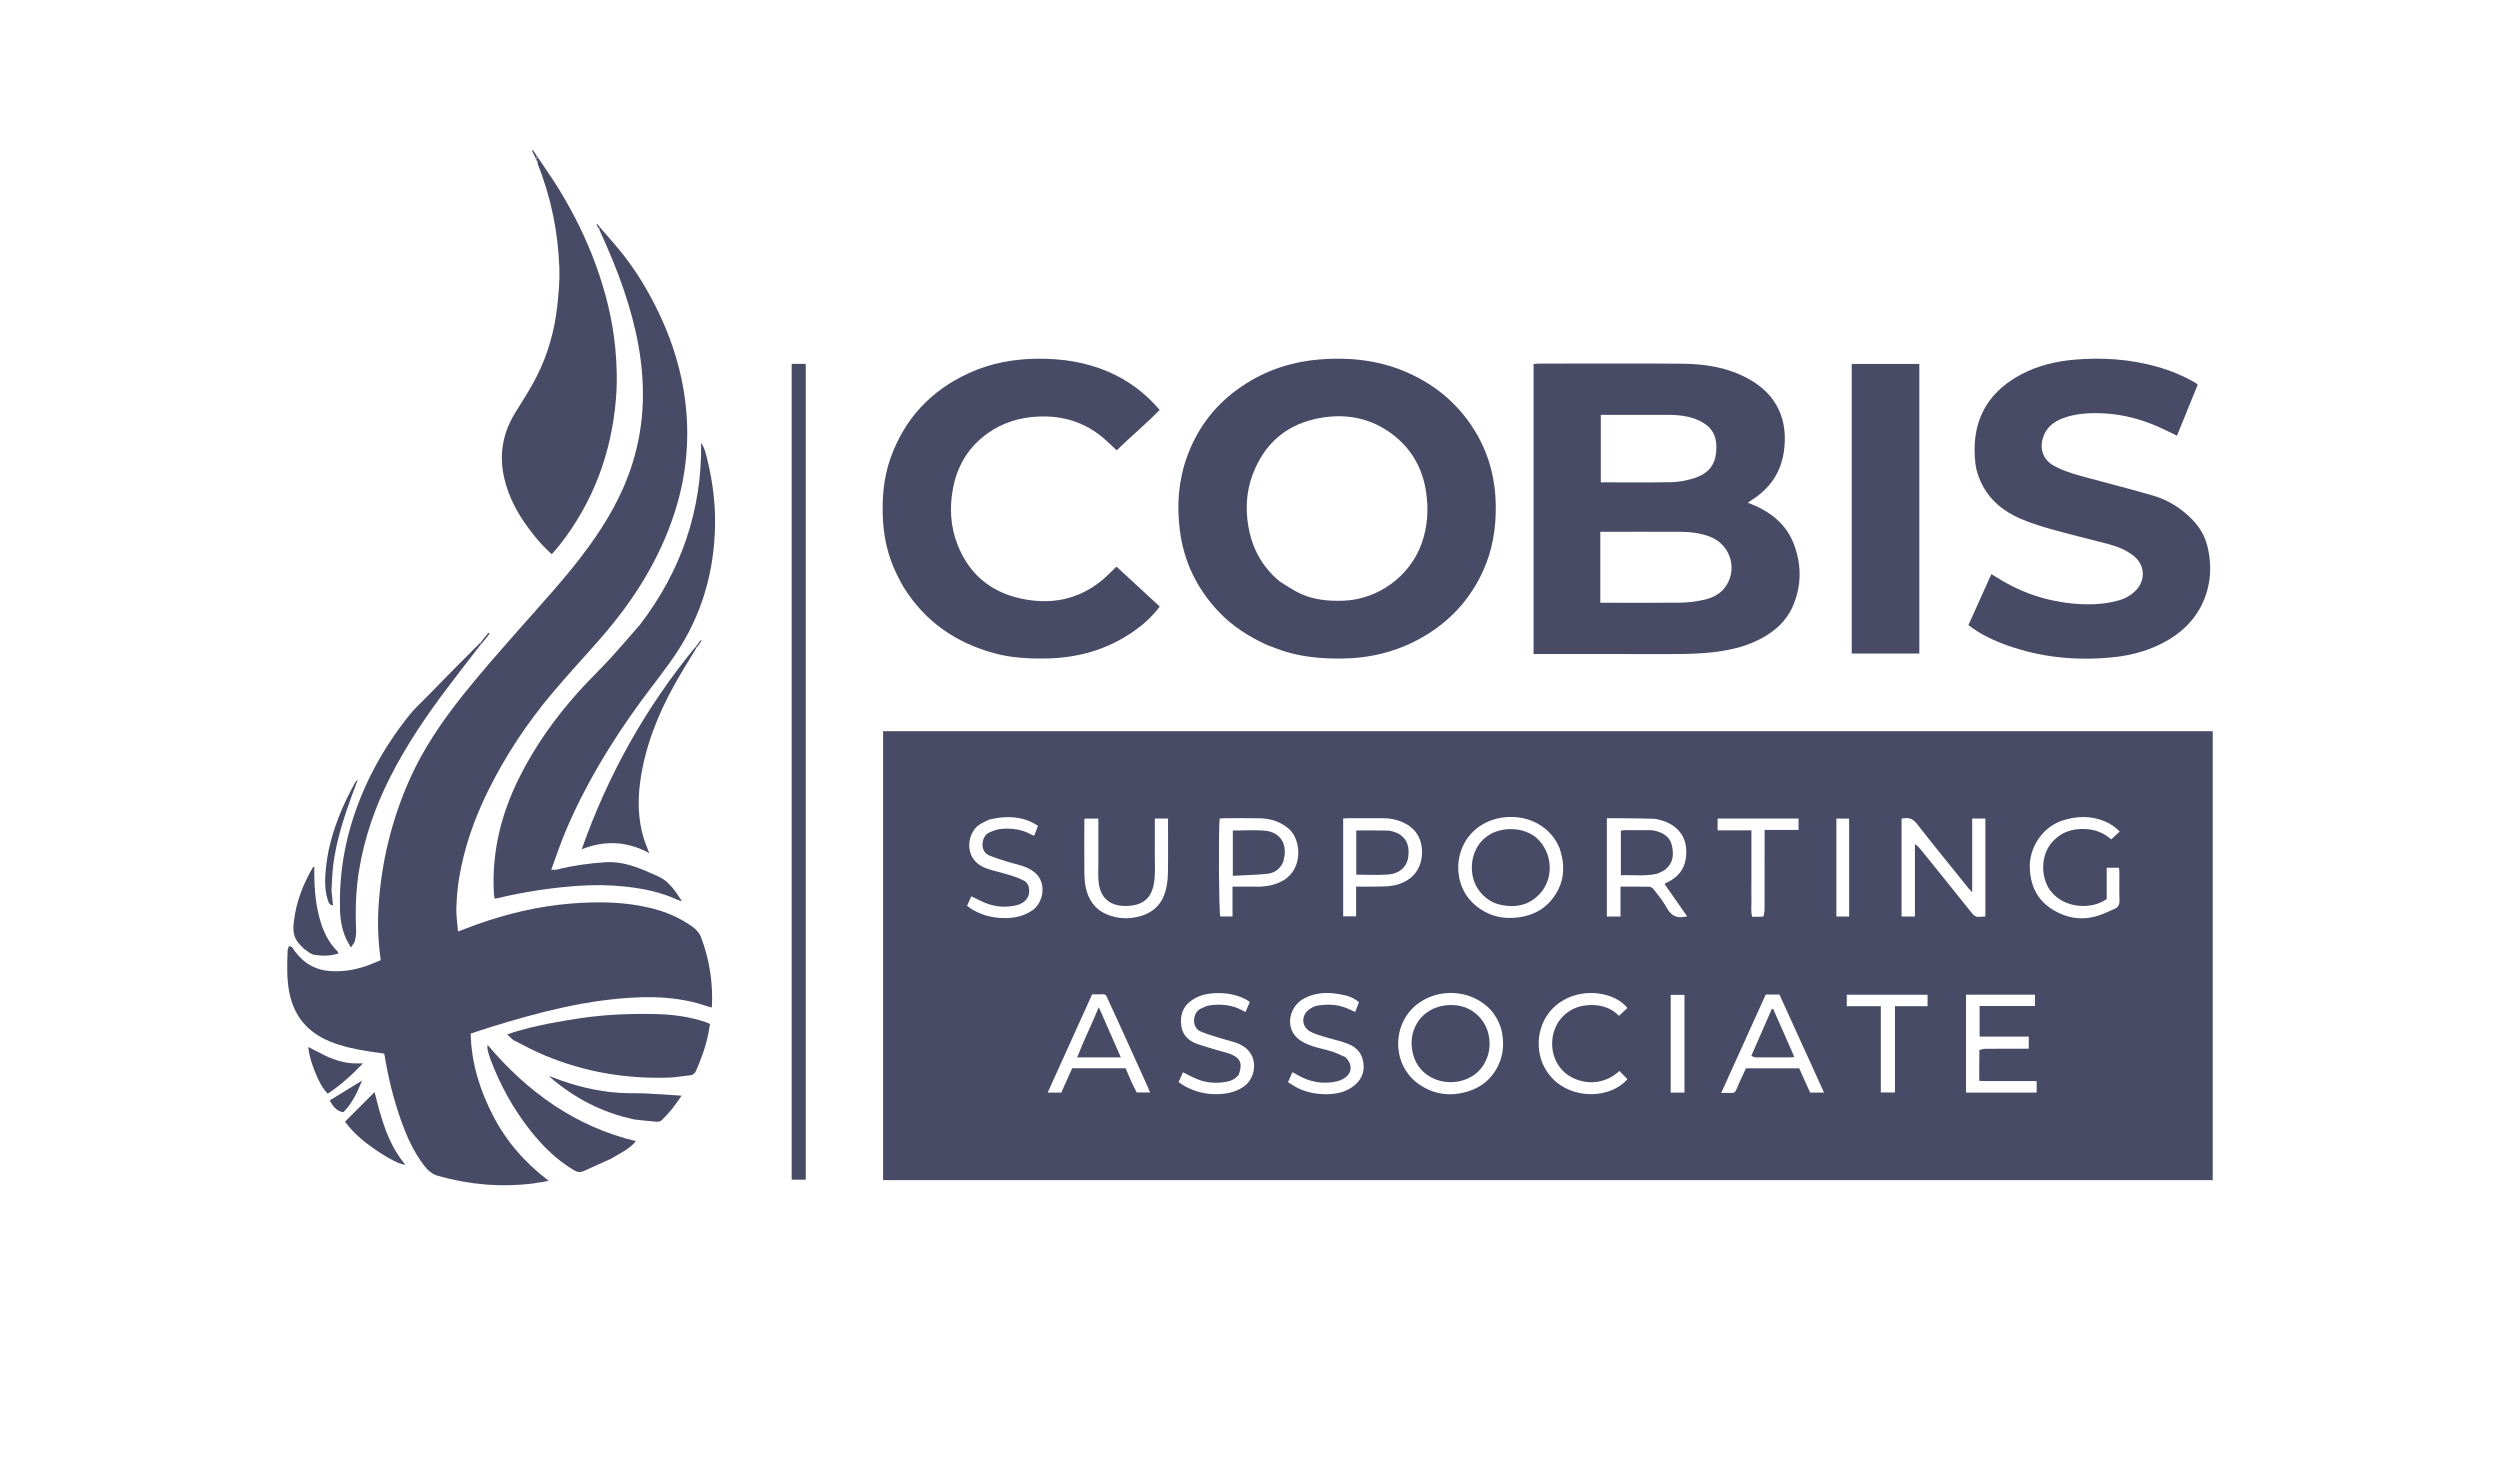 <svg enable-background="new 0 0 3805 2235" fill="#474B66" viewBox="0 0 3805 2235" xmlns="http://www.w3.org/2000/svg"><path d="m2756 2238c-918.667 0-1836.333 0-2754 0-0-745.333-0-1490.666-0-2235.999 1268.666-0 2537.332-0 3805.999-0.0 0 745.332 0 1490.665 0 2235.999-350.333.001-700.666.001-1052.0.001m-1937.161-1998.676c-.256-.563-.666-.974-1.479-2.495-2.125-2.762-4.251-5.524-6.377-8.286-.446.306-.893.611-1.339.917 2.11 4.188 4.221 8.376 6.324 13.782.729 1.401 1.459 2.802 2.315 5.738.083.323.131.659.253.966 20.358 51.058 30.987 104.229 32.847 159.004.638 18.801-1.229 37.788-3.222 56.555-3.995 37.629-14.297 73.718-31.334 107.473-9.553 18.926-21.231 36.812-32.442 54.862-19.369 31.184-25.205 64.409-16.856 100.242 6.533 28.039 19.772 52.758 36.681 75.675 10.424 14.128 21.763 27.503 35.565 39.796 4.189-4.892 8.203-9.242 11.846-13.883 51.326-65.379 79.009-140.034 85.821-222.458 2.104-25.461 1.473-51.08-.923-76.68-4.113-43.941-14.724-86.244-29.76-127.546-14.485-39.787-33.247-77.568-55.235-113.691-10.182-16.728-21.598-32.705-32.497-49.051 0 0-.01-.053-.189-.917m242.232 745.961c2.262-3.365 4.524-6.729 6.786-10.094-.448-.306-.895-.612-1.343-.918-2.627 3.302-5.253 6.605-9.048 10.619-74.781 92.115-132.035 193.993-172.042 307.668 35.827-14.118 69.348-12.153 102.851 5.952-3.184-8.279-6.162-14.855-8.265-21.699-8.944-29.106-9.632-58.903-5.413-88.717 7.26-51.298 26.024-98.759 50.793-143.901 10.851-19.776 23.042-38.815 35.681-58.91m-328.101-5.287c4.062-5.178 8.124-10.355 12.185-15.533-.563-.46-1.125-.921-1.688-1.381-3.944 4.709-7.889 9.419-13.057 14.741-26.967 27.622-53.951 55.228-80.893 82.874-9.053 9.29-18.817 18.033-26.86 28.138-39.933 50.173-70.245 105.537-88.502 167.251-12.54 42.387-18.003 85.608-16.637 129.804.459 14.854 3.182 29.001 9.069 42.545 1.793 4.126 4.32 7.933 7.428 13.541 2.701-4.066 5.269-6.445 5.951-9.279 1.3-5.4 2.307-11.094 2.063-16.605-1.372-30.952-.469-61.818 4.615-92.367 8.18-49.156 24.356-95.783 46.817-140.205 24.982-49.41 55.932-95.028 89.34-139.035 16.256-21.413 32.754-42.641 50.169-64.488m179.347-629.082c14.05 29.394 26.642 59.392 37.114 90.254 18.685 55.069 30.611 111.256 28.983 169.845-.891 32.07-6.211 63.255-15.684 93.862-14.535 46.958-38.745 88.778-67.48 128.222-33.319 45.736-72.051 86.895-109.283 129.336-27.821 31.713-55.817 63.351-82.05 96.361-31.257 39.333-59.616 80.743-80.234 126.985-26.911 60.356-42.522 123.508-47.222 189.31-2.035 28.494-1.1 57.034 3.017 86.261-6.118 2.519-12.137 5.183-18.288 7.495-18.268 6.867-37.183 10.198-56.694 9.224-23.39-1.168-41.875-11.578-55.809-30.382-2.193-2.959-3.324-7.481-8.855-7.689-.712 2.167-1.949 4.285-2.033 6.446-.821 21.167-1.55 42.336 2.435 63.332 6.874 36.218 27.382 61.097 61.491 75.133 18.914 7.784 38.673 11.92 58.704 15.151 8.119 1.31 16.277 2.384 24.494 3.577 5.655 34.949 13.681 68.492 25.288 101.097 8.722 24.502 19.129 48.197 35.164 69.003 5.564 7.219 11.742 13.183 21.038 15.822 47.255 13.415 95.209 17.68 144 11.786 7.633-.922 15.186-2.498 24.767-4.106-36.677-27.88-64.678-60.368-84.802-99.317-20.155-39.007-32.984-80.075-33.966-124.842 11.083-3.607 21.425-7.123 31.858-10.344 73.448-22.683 147.523-42.056 224.987-44.819 27.406-.977 54.431.869 81.089 7.121 9.614 2.255 18.966 5.624 28.398 8.473.376-.845.807-1.379.833-1.932 1.665-35.625-3.622-70.13-15.998-103.643-2.822-7.641-7.388-13.031-13.807-17.598-19.52-13.886-41.128-23.018-64.3-28.544-39.876-9.509-80.21-9.877-120.867-6.557-49.334 4.028-96.921 15.379-143.394 31.955-8.946 3.191-17.8 6.64-28.133 10.508-.961-12.387-2.83-23.9-2.503-35.349.435-15.206 1.714-30.505 4.157-45.516 7.635-46.907 23.392-91.253 44.418-133.747 26.372-53.301 59.084-102.561 97.276-148.03 24.994-29.755 51.698-58.067 77.098-87.489 48.257-55.899 86.842-117.508 109.54-188.343 10.378-32.388 16.659-65.598 18.386-99.457 1.473-28.877-.175-57.715-5.023-86.388-7.489-44.295-22.012-86.163-42.08-126.155-13.889-27.679-29.98-54.125-49.033-78.57-11.404-14.632-23.962-28.365-36.544-43.597-1.256-1.359-2.513-2.718-3.769-4.077-.408.31-.817.62-1.225.93 1.46 2.507 2.919 5.014 4.541 9.001m1916.682 1445.221h538.74c0-228.451 0-455.881 0-683.303-674.964 0-1349.339 0-2023.676 0v683.303zm-101.155-871.495c14.25-31.274 14.557-63.366 2.956-95.064-12.047-32.916-37.824-52.411-70.792-64.4 2.997-2.014 4.886-3.337 6.827-4.58 26.655-17.063 43.327-40.979 48.067-72.366 7.292-48.281-9.75-87.664-54.26-111.965-31.154-17.009-65.25-22.421-100.048-22.708-72.644-.598-145.295-.188-217.944-.156-2.845.001-5.691.369-8.552.567v441.429c4 0 7.574-0 11.149-0 66.65 0 133.3-.105 199.949.059 22.288.055 44.517-.494 66.633-3.359 25.219-3.267 49.632-9.392 71.929-22.08 18.557-10.56 34.036-24.327 44.083-45.377m-798.735 57.336c9.05 3.268 17.984 6.917 27.173 9.732 27.587 8.451 55.884 10.788 84.685 10.608 43.127-.269 83.629-9.94 121.275-30.934 42.862-23.902 74.869-58.031 95.19-102.85 14.249-31.427 19.526-64.427 19.135-98.895-.44-38.789-9.442-74.959-28.679-108.487-23.729-41.357-57.717-71.642-100.825-91.861-44.881-21.051-92.158-26.25-141.011-21.965-45.798 4.017-87.349 19.3-124.325 46.543-35.527 26.175-60.454 60.492-75.302 101.925-12.892 35.975-15.503 73.122-10.77 110.909 6.026 48.112 26.192 89.502 59.426 124.581 20.645 21.792 45.555 37.548 74.029 50.693m1107.027-105.008c-1.595-.956-3.191-1.912-5.279-3.163-11.821 26.256-23.354 51.871-34.926 77.571 18.229 13.971 37.687 23.165 58.081 30.503 53.204 19.143 108.01 24.261 164.014 18.249 29.415-3.158 57.346-11.306 82.809-26.606 28.44-17.088 48.679-40.964 58.091-73.234 6.765-23.193 6.374-46.511.51-69.802-3.91-15.529-11.955-28.621-23.158-40.096-16.904-17.315-36.869-29.604-59.938-36.272-31.902-9.221-64.059-17.565-96.137-26.167-18.296-4.907-36.655-9.641-53.489-18.648-16.29-8.716-22.722-24.568-17.572-42.234 4.724-16.203 16.527-25.5 31.479-30.885 19.931-7.178 40.641-8.086 61.759-6.992 29.669 1.537 57.569 9.182 84.463 21.2 8.726 3.899 17.241 8.267 26.519 12.742 10.66-26.216 21.118-51.935 31.601-77.716-1.804-1.407-2.749-2.339-3.862-2.981-18.514-10.689-38.115-18.751-58.71-24.486-40.82-11.367-82.337-14.158-124.431-10.601-29.118 2.461-57.092 9.193-82.903 23.11-55.308 29.822-75.319 76.978-68.456 135.392 1.103 9.389 4.215 18.892 8.168 27.533 12.208 26.685 33.629 44.396 59.889 55.87 15.753 6.883 32.4 11.977 48.997 16.615 28.459 7.953 57.228 14.791 85.798 22.356 13.894 3.679 27.074 9.086 38.435 18.252 16.36 13.198 18.036 35.472 3.867 50.982-7.645 8.368-17.062 13.668-27.892 16.607-23.727 6.439-47.714 6.783-72.071 4.219-41.478-4.366-79.485-18.008-115.657-41.318m-1671.955-4.26c3.724 7.055 7.041 14.363 11.238 21.124 32.253 51.954 78.921 84.222 137.435 100.283 26.253 7.206 53.011 8.603 80.054 8.082 48.414-.933 93.078-13.683 132.927-41.636 14.689-10.304 27.98-22.231 39.311-37.422-22.257-20.522-44.079-40.643-65.857-60.722-8.314 7.831-15.387 15.434-23.395 21.874-36.189 29.102-77.825 36.35-122.096 26.721-45.896-9.982-78.662-37.05-96.189-81.393-11.07-28.008-12.706-56.949-7.183-86.138 6.557-34.655 23.637-63.263 52.74-83.942 23.11-16.42 49-24.297 77.32-25.543 37.545-1.653 70.821 8.699 99.461 33.185 6.7 5.728 12.968 11.962 19.683 18.193 21.595-21.09 44.593-40.061 65.373-61.499-22.369-26.12-48.188-45.308-78.724-58.317-34.226-14.581-69.933-19.877-106.94-19.584-36.397.289-71.383 6.696-104.465 21.801-57.866 26.421-98.138 69.358-119.511 129.583-11.084 31.235-13.309 63.584-11.352 96.29 1.618 27.043 7.901 53.083 20.168 79.062m-390.125 78.223c-15.382 17.45-30.484 35.157-46.224 52.276-15.535 16.896-32.209 32.757-47.514 49.85-35.85 40.04-66.763 83.525-90.708 131.859-27.387 55.28-41.397 113.319-37.913 175.204.14 2.492.771 4.957 1.215 7.699 1.94-.347 3.241-.515 4.51-.817 39.771-9.479 80.087-15.726 120.821-18.657 24.179-1.739 48.466-1.619 72.701.972 27.57 2.947 54.443 8.276 79.752 20.058 1.681.783 3.578 1.1 7.273 2.198-10.538-15.636-19.395-30.098-35.609-37.392-12.388-5.573-24.788-11.338-37.66-15.561-13.88-4.554-28.505-7.243-43.156-6.306-25.172 1.609-50.142 5.139-74.677 11.301-1.977.496-4.187.065-7.872.065 7.667-20.646 14.184-40.542 22.342-59.74 29.663-69.806 68.723-134.253 113.306-195.439 17.808-24.44 36.993-47.935 53.803-73.032 39.681-59.245 58.7-125.164 59.872-196.32.533-32.358-3.405-64.275-10.854-95.704-2.386-10.065-4.422-20.458-10.325-29.62 1.329 102.872-30.153 194.523-93.083 277.106m1844.266 8.065v35.725h102.895c0-147.201 0-293.716 0-440.791-34.26 0-68.061 0-102.895 0zm-1591.966 120.002c0-174.931 0-349.862 0-525.157-7.587 0-14.456 0-21.425 0v1241.64h21.425c0-238.612 0-476.548 0-716.483m-439.704 490.511c-4.369 1.427-8.738 2.854-14.638 4.782 4.157 3.782 6.827 7.411 10.414 9.264 15.053 7.776 30.07 15.754 45.661 22.328 61.304 25.849 125.434 36.62 191.808 34.144 9.911-.37 19.752-2.365 29.654-3.29 5.302-.496 8.23-3.207 10.26-7.926 7.894-18.347 14.677-37.039 18.506-56.7.872-4.476 1.528-8.995 2.307-13.635-2.596-1.132-4.331-2.038-6.163-2.664-24.429-8.354-49.718-11.75-75.382-12.379-39.596-.971-79.058.653-118.299 6.617-31.197 4.741-62.191 10.341-94.13 19.457m143.768 193.859c12.918-7.915 27.116-14.061 37.507-26.496-92.309-22.32-164.683-74.358-225.941-146.612 0 3.875-.316 5.546.059 7.043 1.129 4.501 2.256 9.036 3.863 13.38 14.765 39.906 35.047 76.789 61.457 110.169 18.68 23.611 39.858 44.545 65.996 60.123 5.546 3.305 10.146 3.73 15.781 1.096 13.238-6.187 26.613-12.078 41.278-18.703m36.612-59.249c10.873 1.102 21.734 2.372 32.629 3.173 2.391.176 5.591-.59 7.251-2.158 11.326-10.704 20.819-22.922 30.447-37.518-19.639-1.246-37.471-2.601-55.328-3.434-12.628-.589-25.32.02-37.93-.762-35.427-2.196-69.489-10.62-102.482-23.564-2.019-.792-4.142-1.32-6.216-1.971 37.846 33.037 80.771 55.689 131.63 66.235m-511.184-267.077c2.813 2.829 5.297 6.13 8.518 8.373 4.542 3.163 9.394 7.194 14.53 7.924 11.964 1.7 24.212 2.072 36.284-2.354-.629-1.298-.848-2.343-1.481-2.968-12.1-11.952-19.786-26.508-24.96-42.495-7.829-24.191-10.118-49.181-10.384-74.438-.04-3.815-.006-7.631-.006-12.233-1.563 1.101-2.182 1.316-2.431 1.745-14.616 25.192-24.956 51.764-28.511 80.989-1.552 12.757-1.84 24.374 8.44 35.457m98.059 300.065c26.7 20.58 52.84 35.473 63.009 35.576-27.415-32.692-37.214-72.607-46.794-110.509-14.786 14.782-29.674 29.665-44.921 44.908 7.069 10.37 16.984 20.065 28.706 30.026m-72.044-100.023c4.113 9.739 8.854 19.07 16.985 27.554 19.84-13.28 36.753-28.581 53.637-46.217-6.357 0-10.863.211-15.344-.036-21.134-1.167-39.732-9.844-57.906-19.75-3.014-1.643-6.129-3.101-10.107-5.102 1.758 15.647 6.508 29.024 12.736 43.551m22.541-282.856c.957-13.187 1.255-26.461 2.999-39.543 4.665-35.007 15.385-68.469 27.26-101.579 3.185-8.882 6.639-17.668 9.97-26.498-2.045 1.459-3.388 3.15-4.424 5.012-15.531 27.916-28.175 57.034-36.522 87.938-4.761 17.627-7.566 35.51-8.598 53.779-.718 12.699.045 25.039 4.068 37.079 1.069 3.198 1.988 7.08 7.681 7.521-.76-7.605-1.475-14.757-2.433-23.709m38.328 309.561c2.753-6.248 5.506-12.496 8.524-19.346-17.138 10.557-33.152 20.421-49.448 30.46 4.833 8.97 10.31 16.003 20.479 17.93 8.78-8.031 14.337-17.837 20.445-29.043z" fill="none"/><path d="m2828 1796.137c-495.18 0-989.361 0-1483.935 0 0-228.172 0-455.386 0-683.303h2023.676v683.303c-179.666 0-359.203 0-539.74 0m173.652-487.137v49.004c-2.858-3.089-4.287-4.458-5.517-5.987-26.227-32.596-52.675-65.02-78.442-97.976-5.396-6.901-10.968-9.912-19.268-8.657-1.26.19-2.535.275-4.259.457v149.079h20.325c0-36.964 0-73.579 0-110.193 4.539 2.912 7.242 6.223 9.925 9.551 25.634 31.798 51.347 63.533 76.792 95.481 3.25 4.081 6.488 6.351 11.707 5.679 2.867-.369 5.781-.368 8.814-.542 0-50.093 0-99.533 0-149.052-6.809 0-12.992 0-20.077 0zm-716.284 259.103c-4.021-14.063-10.896-26.561-21.866-36.275-28.46-25.199-72.323-27.42-103.543-5.609-42.92 29.985-42.571 95.875.947 124.878 23.009 15.334 48.104 18.045 74.363 9.7 20.374-6.475 35.373-19.319 44.795-38.592 8.222-16.816 9.481-34.374 5.304-54.102m88.463-276.657c-11.573-29.143-40.29-48.649-75.847-48.051-34.916.588-63.92 20.767-74.374 51.624-9.424 27.816-3.164 61.502 21.457 82.43 19.375 16.469 41.733 22.16 66.7 18.724 23.724-3.265 42.678-14.433 55.601-34.665 13.748-21.523 14.961-44.649 6.463-70.062m71.806 29.554v73.962h20.755c0-15.214 0-29.994 0-45.529 15.371 0 29.637-.203 43.886.197 2.408.068 5.427 2.215 6.992 4.287 6.798 8.999 14.1 17.817 19.438 27.666 6.24 11.513 14.667 16.2 27.312 13.825.862-.162 1.717-.362 3.769-.797-11.735-16.802-23.035-32.98-34.448-49.32 1.602-.863 2.449-1.363 3.333-1.789 21.803-10.496 31.139-26.673 29.669-51.428-1.211-20.39-14.021-35.928-35.802-42.963-4.691-1.515-9.661-2.812-14.544-2.974-16.944-.563-33.906-.605-50.862-.798-6.259-.071-12.52-.011-19.499-.011zm567.008 276.949c3.111-.597 6.217-1.685 9.333-1.712 18.661-.162 37.325-.081 55.988-.081h9.805c0-6.472 0-11.922 0-18.416-25.356 0-50.136 0-74.807 0 0-15.918 0-30.762 0-46.628h84.275c0-6.243 0-11.443 0-17.194-35.226 0-69.992 0-104.934 0v148.972h107.45c0-5.998 0-11.458 0-17.532-10.21 0-19.823 0-29.435 0-9.665 0-19.33.059-28.994-.017-9.527-.074-19.088.354-28.927-.324 0-15.902 0-30.553.245-47.069m-848.274-302.754c-.833-21.042-11.067-35.783-30.236-44.115-9.198-3.998-19.011-5.795-29.112-5.772-17.326.04-34.653-.007-51.979.028-2.918.006-5.835.242-8.735.37v148.903h19.723c0-15.359 0-29.904 0-45.18 10.667 0 20.597.179 30.517-.054 8.616-.203 17.4.071 25.8-1.51 26.219-4.933 44.47-22.702 44.022-52.671m-255.521 54.235c3.666-0 7.346.201 10.996-.038 11.721-.769 22.892-3.284 33.247-9.322 30.541-17.807 27.347-61.516 9.293-77.855-13.278-12.017-28.597-16.459-45.62-16.814-17.657-.368-35.328-.108-52.992-.054-2.537.008-5.073.396-7.492.598-1.915 21.041-1.09 141.838.939 148.899h18.676c0-15.356 0-30.161 0-45.414 11.066 0 21.03 0 32.953 0m1227.869-99.816c-30.8 11.451-48.123 43.003-47.401 70.545.871 33.245 15.849 56.271 45.379 69.941 17.333 8.023 35.964 9.705 54.465 4.768 10.145-2.707 19.774-7.474 29.468-11.697 5.31-2.313 7.479-6.489 7.245-12.751-.524-13.965-.135-27.964-.189-41.949-.01-2.564-.359-5.127-.559-7.795-6.416 0-12.224 0-18.713 0v47.743c-24.128 16.793-63.604 13.582-83.936-10.585-16.661-19.804-17.234-54.522-.256-74.777 9.616-11.472 21.89-18.511 36.528-20.564 20.647-2.896 39.612 1.623 54.55 15.063 4.616-4.287 8.631-8.017 12.894-11.977-6.738-6.74-14.147-12.078-22.886-15.633-21.627-8.797-43.363-8.347-66.589-.333m-1414.499 397.266c2.738 5.583 5.476 11.165 7.773 15.847h20.357c-1.605-3.906-2.755-6.962-4.097-9.931-12.996-28.744-26.008-57.481-39.049-86.205-7.002-15.423-14.009-30.844-21.156-46.199-1.45-3.116-2.079-7.267-7.127-7.107-5.573.177-11.157.041-16.691.041-22.682 50.152-44.932 99.347-67.666 149.612h20.665c5.555-12.38 11.11-24.76 16.613-37.023h81.309c2.978 6.767 5.784 13.142 9.068 20.966m931.266-12.708c1.359-2.912 2.718-5.824 3.839-8.227h81.026c5.679 12.593 11.232 24.907 16.683 36.994h21.155c-22.98-50.532-45.581-100.231-67.87-149.245-7.639 0-13.899 0-20.87 0-22.474 49.646-44.927 99.244-67.787 149.745 6.095 0 10.437-.273 14.729.073 4.801.387 7.116-1.62 8.797-6.053 2.82-7.436 6.385-14.59 10.298-23.286m-895.862-333.174c-0 10.653.522 21.337-.109 31.952-1.331 22.393-7.538 43.042-38.212 45.673-30.068 2.579-45.529-12.534-47.458-38.313-.694-9.27-.126-18.634-.127-27.955-.002-21.953-.001-43.905-.001-66.442-7.313 0-14.128 0-20.813 0-.277 1.249-.545 1.897-.546 2.545-.038 26.632-.19 53.264.021 79.894.057 7.255.547 14.638 1.996 21.726 3.885 18.995 13.86 33.912 32.192 41.568 17.426 7.277 35.554 7.729 53.561 1.976 18.483-5.905 30.537-18.614 35.63-37.182 2.34-8.531 3.61-17.587 3.785-26.436.496-24.958.173-49.931.173-74.899 0-2.925 0-5.851 0-9.283-6.967 0-13.159 0-20.093 0zm-252.724-53.365c-4.148 2.091-8.401 4-12.428 6.304-20.69 11.832-26.367 50.342 2.74 65.082 3.828 1.938 7.931 3.458 12.057 4.658 10.201 2.966 20.575 5.359 30.712 8.519 6.92 2.157 13.805 4.735 20.243 8.03 5.268 2.696 7.684 7.668 8.193 13.94.941 11.612-6.447 20.619-19.681 23.679-15.583 3.602-31.039 2.631-45.942-3.149-7.536-2.923-14.671-6.88-22.385-10.559-2.103 4.617-4.141 9.092-6.555 14.392 3.145 2.239 5.891 4.549 8.952 6.313 13.808 7.954 28.93 11.882 44.668 12.434 16.141.566 31.675-2.194 45.578-11.593 17.737-11.992 23.09-44.075 1.912-59.295-4.53-3.255-9.706-5.924-14.966-7.777-8.136-2.866-16.668-4.583-24.908-7.179-9.453-2.978-19.036-5.781-28.089-9.741-14.225-6.223-11.541-29.124.338-34.473 5.663-2.55 11.768-4.978 17.855-5.56 16.492-1.577 32.546.578 47.273 9.014.993.568 2.226.716 3.649 1.152 2.076-5.441 3.917-10.268 5.684-14.899-19.487-13.458-45.789-16.829-74.899-9.29m380.404 387.926c-5.286 7.263-13.083 10.215-21.405 11.407-14.312 2.049-28.51.994-41.995-4.605-7.174-2.978-14.016-6.756-21.449-10.389-2.206 4.98-4.3 9.705-6.598 14.892 3.72 2.493 6.573 4.764 9.733 6.462 15.512 8.334 32.194 12.537 49.732 11.965 14.355-.468 28.211-3.232 40.386-12.044 18.126-13.119 23.435-47.833-4.24-62.599-2.922-1.559-5.959-3.035-9.111-4-8.253-2.527-16.659-4.561-24.894-7.143-9.453-2.964-19.049-5.702-28.114-9.623-14.781-6.393-11.656-29.11-.395-34.448 4.746-2.25 9.715-4.807 14.8-5.418 14.293-1.716 28.565-1.128 42.144 4.518 3.878 1.612 7.576 3.657 11.792 5.715 2.335-5.468 4.371-10.236 6.49-15.2-1.762-1.276-2.999-2.383-4.416-3.165-15.296-8.444-31.873-11.085-49.066-10.273-12.774.604-24.828 3.576-35.534 11.272-13.484 9.693-17.364 23.189-15.262 38.573 1.817 13.297 10.38 22.126 22.664 26.746 10.216 3.842 20.819 6.663 31.272 9.865 7.603 2.329 15.565 3.803 22.794 6.968 13.66 5.979 16.664 14.509 10.67 30.522m162.557-26.47c10.326 9.961 10.478 23.014-.145 30.69-3.927 2.838-8.699 5.123-13.414 6.149-21.386 4.651-41.512.864-60.284-10.329-2.134-1.273-4.343-2.421-6.951-3.867-2.34 5.333-4.327 9.861-6.719 15.313 5.179 3.138 10.004 6.593 15.267 9.144 12.116 5.875 25.199 8.655 38.519 9.091 17.238.564 34.103-2.089 47.767-13.71 11.414-9.707 15.814-22.28 12.576-37.436-2.897-13.561-11.993-21.42-23.901-25.898-11.45-4.306-23.586-6.754-35.307-10.384-7.27-2.251-14.892-4.222-21.364-8.012-12.764-7.475-13.84-23.157-2.47-32.629 3.915-3.261 9.154-5.953 14.127-6.731 14.562-2.277 29.189-2.022 43.204 3.551 4.505 1.791 8.86 3.96 13.732 6.159 2.144-5.398 4.063-10.228 5.897-14.845-8.857-7.054-15.166-9.852-31.626-12.562-18.062-2.973-35.799-1.904-52.324 7.007-23.343 12.587-29.344 45.921-7.163 62.452 5.733 4.273 12.645 7.355 19.459 9.69 9.716 3.33 19.937 5.158 29.759 8.218 6.895 2.148 13.484 5.279 21.361 8.937m299.999 9.647c24.368 56.186 99.696 58.195 129.045 23.701-4.047-4.153-8.09-8.301-12.119-12.435-28.18 25.906-66.262 19.63-86.035-.249-21.438-21.554-21.225-57.793-3.217-79.28 9.489-11.322 21.593-17.854 35.654-19.963 20.216-3.032 38.876 1.276 52.861 15.653 4.803-4.498 8.844-8.282 12.863-12.046-18.243-22.992-63.317-31.401-97.305-11.94-36.003 20.615-45.495 63.565-31.746 96.559m549.217-87.279h36.655c0-6.67 0-12.138 0-17.46-41.431 0-82.197 0-122.985 0v17.451h51.832v131.304h21.528c0-44.116 0-87.538 0-131.295 4.365 0 7.678 0 12.969 0m-213.141-136.422c.594-3.448 1.692-6.895 1.704-10.346.125-36.953.078-73.907.078-110.861 0-3.221-0-6.442-0-10.713h51.651c0-6.322 0-11.576 0-17.316-41.194 0-82.041 0-123.196 0v17.918h51.452v26.968 25.968 26.966c0 8.656-.212 17.318.06 25.965.267 8.465-1.247 17.063 1.086 25.803 5.472 0 10.433 0 17.166-.352m-120.207 253.726c0-44.839 0-89.678 0-134.64-7.652 0-14.373 0-20.931 0v148.79h20.931c0-4.408 0-8.317 0-14.15m250.644-361.76c0-13.605 0-27.211 0-41.155-6.973 0-13.168 0-19.41 0v149.151h19.41c0-35.613 0-70.805 0-107.996z"/><path d="m913.314 346.157c12.039 14.137 24.597 27.87 36.001 42.502 19.053 24.444 35.144 50.891 49.033 78.57 20.067 39.992 34.591 81.86 42.08 126.155 4.848 28.673 6.496 57.511 5.023 86.388-1.727 33.86-8.008 67.069-18.386 99.457-22.698 70.835-61.283 132.444-109.54 188.343-25.4 29.422-52.105 57.734-77.098 87.489-38.193 45.469-70.904 94.729-97.276 148.03-21.025 42.494-36.782 86.84-44.418 133.747-2.443 15.011-3.722 30.31-4.157 45.516-.328 11.449 1.542 22.962 2.503 35.349 10.333-3.868 19.187-7.317 28.133-10.508 46.473-16.576 94.061-27.927 143.394-31.955 40.656-3.32 80.99-2.952 120.867 6.557 23.172 5.526 44.78 14.657 64.3 28.544 6.419 4.567 10.986 9.957 13.807 17.598 12.376 33.514 17.662 68.018 15.998 103.643-.026.553-.457 1.088-.833 1.932-9.432-2.849-18.784-6.218-28.398-8.473-26.657-6.252-53.682-8.099-81.089-7.121-77.464 2.762-151.539 22.136-224.987 44.819-10.432 3.222-20.774 6.737-31.858 10.344.982 44.766 13.811 85.834 33.966 124.842 20.125 38.949 48.125 71.437 84.802 99.317-9.581 1.608-17.135 3.184-24.767 4.106-48.791 5.894-96.745 1.629-144-11.786-9.295-2.639-15.474-8.602-21.038-15.822-16.035-20.806-26.442-44.501-35.164-69.003-11.607-32.605-19.633-66.148-25.288-101.097-8.218-1.193-16.375-2.267-24.494-3.577-20.031-3.231-39.79-7.367-58.704-15.151-34.109-14.037-54.616-38.915-61.491-75.133-3.985-20.996-3.256-42.165-2.435-63.332.084-2.162 1.321-4.279 2.033-6.446 5.531.208 6.662 4.73 8.855 7.689 13.934 18.804 32.419 29.214 55.809 30.382 19.51.974 38.426-2.357 56.694-9.224 6.151-2.312 12.171-4.976 18.288-7.495-4.117-29.228-5.052-57.768-3.017-86.261 4.699-65.802 20.311-128.953 47.222-189.31 20.618-46.243 48.977-87.653 80.234-126.985 26.233-33.01 54.229-64.648 82.05-96.361 37.232-42.441 75.964-83.6 109.283-129.336 28.735-39.444 52.945-81.264 67.48-128.222 9.473-30.606 14.793-61.792 15.684-93.862 1.628-58.588-10.298-114.776-28.983-169.845-10.472-30.862-23.064-60.86-37.187-91.45.308-1.985.689-2.774 1.069-3.564z"/><path d="m2727.501 925.313c-9.704 20.379-25.183 34.146-43.74 44.706-22.297 12.688-46.71 18.813-71.929 22.08-22.116 2.865-44.345 3.414-66.633 3.359-66.649-.164-133.3-.059-199.949-.059-3.575 0-7.15 0-11.149 0 0-147.582 0-294.099 0-441.429 2.861-.198 5.706-.565 8.552-.567 72.648-.032 145.3-.442 217.944.156 34.798.286 68.893 5.699 100.048 22.708 44.51 24.3 61.551 63.684 54.26 111.965-4.74 31.387-21.413 55.303-48.067 72.366-1.941 1.243-3.831 2.566-6.827 4.58 32.968 11.989 58.744 31.484 70.792 64.4 11.601 31.698 11.294 63.789-3.3 95.735m-291.839-50.314v42.39c4.438 0 7.708 0 10.979 0 36.948 0 73.899.282 110.841-.171 11.196-.137 22.535-1.495 33.506-3.758 12.423-2.562 24.364-7.339 32.839-17.467 21.857-26.119 11.55-65.796-20-78.619-14.739-5.991-30.126-7.839-45.763-7.92-37.945-.197-75.892-.064-113.839-.064-2.56 0-5.12 0-8.563 0zm105.242-243.604c-34.848 0-69.696 0-104.502 0v102.724c36.362 0 71.997.412 107.612-.249 10.794-.2 21.849-2.305 32.236-5.386 26.112-7.746 36.6-22.901 36.053-50.12-.294-14.654-6.477-26.213-18.942-34.183-15.409-9.852-32.703-12.32-52.458-12.786z"/><path d="m1928.402 981.693c-27.766-12.86-52.676-28.616-73.321-50.408-33.234-35.08-53.4-76.469-59.426-124.581-4.733-37.787-2.122-74.934 10.77-110.909 14.848-41.433 39.775-75.749 75.302-101.925 36.976-27.243 78.527-42.526 124.325-46.543 48.853-4.285 96.13.914 141.011 21.965 43.108 20.219 77.096 50.504 100.825 91.861 19.237 33.528 28.239 69.699 28.679 108.487.391 34.469-4.886 67.469-19.135 98.895-20.321 44.819-52.328 78.947-95.19 102.85-37.646 20.994-78.148 30.664-121.275 30.934-28.8.18-57.097-2.158-84.685-10.608-9.189-2.815-18.122-6.464-27.881-10.017m19.529-96.552c10.228 6.126 20.021 13.189 30.776 18.177 20.803 9.648 42.999 11.809 65.893 10.983 52.6-1.898 101.274-37.055 119.09-87.029 9.25-25.944 10.863-52.489 6.667-79.553-5.617-36.23-22.889-65.825-52.211-87.567-31.413-23.292-67.274-30.684-105.651-24.573-52.567 8.37-88.1 38.17-106.397 87.954-9.337 25.404-10.687 51.834-5.943 78.466 5.855 32.875 20.681 60.728 47.776 83.14z"/><path d="m3036.738 877.38c35.571 22.9 73.578 36.542 115.056 40.908 24.356 2.564 48.344 2.22 72.071-4.219 10.831-2.939 20.248-8.239 27.892-16.607 14.169-15.51 12.493-37.784-3.867-50.982-11.361-9.166-24.541-14.573-38.435-18.252-28.57-7.565-57.339-14.403-85.798-22.356-16.597-4.638-33.244-9.732-48.997-16.615-26.26-11.475-47.681-29.185-59.889-55.87-3.953-8.641-7.065-18.143-8.168-27.533-6.863-58.414 13.148-105.57 68.456-135.392 25.81-13.917 53.784-20.65 82.903-23.11 42.095-3.557 83.612-.765 124.431 10.601 20.595 5.735 40.196 13.797 58.71 24.486 1.112.642 2.057 1.575 3.862 2.981-10.483 25.781-20.941 51.501-31.601 77.716-9.277-4.474-17.793-8.843-26.519-12.742-26.894-12.018-54.793-19.663-84.463-21.2-21.119-1.094-41.828-.187-61.759 6.992-14.952 5.385-26.756 14.681-31.479 30.885-5.15 17.666 1.282 33.517 17.572 42.234 16.834 9.007 35.193 13.742 53.489 18.648 32.079 8.603 64.236 16.946 96.137 26.167 23.069 6.668 43.034 18.957 59.938 36.272 11.203 11.475 19.248 24.567 23.158 40.096 5.864 23.291 6.255 46.61-.51 69.802-9.412 32.27-29.651 56.146-58.091 73.234-25.463 15.299-53.395 23.448-82.809 26.606-56.004 6.012-110.81.894-164.014-18.249-20.394-7.338-39.852-16.532-58.081-30.503 11.571-25.7 23.104-51.316 34.926-77.571 2.088 1.251 3.684 2.207 5.88 3.573z"/><path d="m1363.904 872.011c-11.99-25.28-18.273-51.32-19.891-78.362-1.957-32.706.268-65.054 11.352-96.29 21.372-60.225 61.645-103.162 119.511-129.583 33.083-15.105 68.068-21.512 104.465-21.801 37.007-.293 72.714 5.003 106.94 19.584 30.535 13.009 56.355 32.197 78.724 58.317-20.779 21.438-43.778 40.409-65.373 61.499-6.714-6.231-12.983-12.465-19.683-18.193-28.64-24.485-61.915-34.837-99.461-33.185-28.321 1.247-54.21 9.123-77.32 25.543-29.103 20.678-46.182 49.287-52.74 83.942-5.523 29.189-3.888 58.13 7.183 86.138 17.527 44.343 50.292 71.412 96.189 81.393 44.271 9.628 85.907 2.38 122.096-26.721 8.008-6.44 15.081-14.043 23.395-21.874 21.777 20.079 43.599 40.2 65.857 60.722-11.331 15.19-24.622 27.118-39.311 37.422-39.849 27.953-84.513 40.703-132.927 41.636-27.043.521-53.801-.876-80.054-8.082-58.514-16.061-105.182-48.329-137.435-100.283-4.197-6.761-7.514-14.069-11.516-21.823z"/><path d="m974.419 950.318c62.568-81.969 94.05-173.62 92.721-276.492 5.903 9.163 7.939 19.556 10.325 29.62 7.449 31.43 11.387 63.346 10.854 95.704-1.172 71.155-20.19 137.075-59.872 196.32-16.81 25.097-35.995 48.592-53.803 73.032-44.583 61.185-83.643 125.633-113.306 195.439-8.158 19.199-14.675 39.095-22.342 59.74 3.685 0 5.895.431 7.872-.065 24.535-6.162 49.505-9.692 74.677-11.301 14.651-.936 29.276 1.752 43.156 6.306 12.872 4.224 25.272 9.988 37.66 15.561 16.213 7.294 25.071 21.756 35.609 37.392-3.695-1.098-5.593-1.416-7.273-2.198-25.309-11.782-52.183-17.111-79.752-20.058-24.235-2.591-48.522-2.711-72.701-.972-40.733 2.93-81.05 9.177-120.821 18.657-1.269.303-2.57.47-4.51.817-.445-2.742-1.075-5.207-1.215-7.699-3.484-61.885 10.526-119.924 37.913-175.204 23.946-48.334 54.859-91.819 90.708-131.859 15.305-17.093 31.979-32.954 47.514-49.85 15.74-17.12 30.842-34.827 46.586-52.891z"/><path d="m819.072 240.27c10.856 16.318 22.272 32.295 32.454 49.022 21.988 36.123 40.75 73.904 55.235 113.691 15.037 41.303 25.647 83.605 29.76 127.546 2.396 25.6 3.027 51.219.923 76.68-6.812 82.425-34.495 157.079-85.821 222.458-3.644 4.641-7.657 8.992-11.846 13.883-13.802-12.293-25.142-25.668-35.565-39.796-16.909-22.917-30.148-47.636-36.681-75.675-8.349-35.833-2.513-69.058 16.856-100.242 11.211-18.05 22.889-35.936 32.442-54.862 17.038-33.755 27.339-69.844 31.334-107.473 1.993-18.767 3.86-37.754 3.222-56.555-1.859-54.774-12.489-107.946-32.847-159.004-.122-.307-.17-.643-.318-2.642.241-3.462.547-5.247.853-7.033z"/><path d="m2818.323 957.998c0-135.221 0-269.443 0-404.067h102.895v440.791c-34.007 0-67.803 0-102.895 0 0-11.996 0-23.861 0-36.725z"/><path d="m1226.357 1080v715.483c-7.171 0-13.98 0-21.425 0 0-413.638 0-827.379 0-1241.64h21.425z"/><path d="m787.438 1569.308c31.153-8.914 62.148-14.513 93.344-19.255 39.24-5.964 78.703-7.588 118.299-6.617 25.664.629 50.952 4.025 75.382 12.379 1.831.626 3.567 1.532 6.163 2.664-.779 4.64-1.435 9.158-2.307 13.635-3.829 19.661-10.612 38.353-18.506 56.7-2.03 4.719-4.958 7.43-10.26 7.926-9.903.926-19.744 2.92-29.654 3.29-66.374 2.476-130.504-8.295-191.808-34.144-15.591-6.574-30.609-14.553-45.661-22.328-3.587-1.853-6.257-5.483-10.414-9.264 5.9-1.927 10.269-3.354 15.423-4.984z"/><path d="m929.748 1763.676c-13.992 6.318-27.368 12.21-40.606 18.396-5.635 2.634-10.235 2.209-15.781-1.096-26.138-15.578-47.316-36.512-65.996-60.123-26.409-33.38-46.691-70.263-61.457-110.169-1.607-4.344-2.734-8.879-3.863-13.38-.376-1.497-.059-3.168-.059-7.043 61.258 72.255 133.631 124.292 225.941 146.612-10.39 12.435-24.589 18.581-38.179 26.803z"/><path d="m731.944 980.533c-16.389 21.312-32.887 42.541-49.143 63.953-33.409 44.007-64.358 89.625-89.34 139.035-22.461 44.422-38.636 91.049-46.817 140.205-5.084 30.549-5.988 61.415-4.615 92.367.244 5.511-.763 11.205-2.063 16.605-.682 2.833-3.251 5.213-5.951 9.279-3.108-5.608-5.635-9.415-7.428-13.541-5.886-13.544-8.61-27.691-9.069-42.545-1.366-44.196 4.098-87.417 16.637-129.804 18.257-61.714 48.569-117.078 88.502-167.251 8.043-10.105 17.807-18.848 26.86-28.138 26.942-27.646 53.926-55.252 81.589-82.63.743.984.79 1.724.838 2.465z"/><path d="m1060.015 986.006c-11.583 19.374-23.775 38.414-34.625 58.189-24.769 45.142-43.533 92.603-50.793 143.901-4.219 29.814-3.531 59.611 5.413 88.717 2.103 6.844 5.082 13.42 8.265 21.699-33.503-18.106-67.024-20.07-102.851-5.952 40.007-113.675 97.261-215.552 172.942-307.792 1.266.266 1.516.72 1.649 1.238z"/><path d="m966.188 1703.948c-50.014-10.373-92.939-33.026-130.784-66.062 2.074.651 4.197 1.179 6.216 1.971 32.993 12.944 67.055 21.368 102.482 23.564 12.61.782 25.302.173 37.93.762 17.857.833 35.689 2.188 55.328 3.434-9.628 14.596-19.121 26.813-30.447 37.518-1.659 1.568-4.86 2.334-7.251 2.158-10.895-.801-21.756-2.071-33.475-3.345z"/><path d="m455.39 1436.485c-9.821-10.523-9.533-22.141-7.981-34.897 3.555-29.225 13.895-55.797 28.511-80.989.249-.43.869-.644 2.431-1.745 0 4.602-.034 8.418.006 12.233.265 25.258 2.555 50.247 10.384 74.438 5.174 15.987 12.86 30.542 24.96 42.495.633.625.852 1.671 1.481 2.968-12.072 4.426-24.32 4.054-36.284 2.354-5.136-.73-9.988-4.761-14.53-7.924-3.221-2.243-5.705-5.544-8.977-8.932z"/><path d="m553.393 1736.614c-11.208-9.466-21.123-19.161-28.192-29.531 15.247-15.243 30.135-30.126 44.921-44.908 9.58 37.902 19.379 77.817 46.794 110.509-10.169-.102-36.308-14.996-63.523-36.071z"/><path d="m481.545 1636.392c-5.91-13.833-10.659-27.21-12.417-42.857 3.978 2.001 7.093 3.459 10.107 5.102 18.174 9.906 36.773 18.583 57.906 19.75 4.481.247 8.987.036 15.344.036-16.884 17.636-33.797 32.937-53.637 46.217-8.13-8.484-12.872-17.815-17.304-28.247z"/><g><path d="m504.526 1355.13c.836 8.052 1.551 15.204 2.311 22.809-5.693-.442-6.612-4.323-7.681-7.521-4.023-12.039-4.785-24.38-4.068-37.079 1.033-18.269 3.837-36.151 8.598-53.779 8.347-30.905 20.991-60.022 36.522-87.938 1.036-1.862 2.379-3.553 4.424-5.012-3.331 8.83-6.785 17.616-9.97 26.498-11.875 33.11-22.595 66.573-27.26 101.579-1.743 13.082-2.042 26.356-2.878 40.443z"/><path d="m542.413 1664.459c-5.788 10.538-11.345 20.345-20.125 28.375-10.169-1.927-15.647-8.96-20.479-17.93 16.296-10.038 32.31-19.903 49.448-30.46-3.018 6.85-5.771 13.098-8.844 20.015z"/><path d="m732.457 980.266c-.56-.473-.607-1.213-.739-2.504 3.86-5.259 7.805-9.969 11.749-14.678.563.46 1.125.921 1.688 1.381-4.062 5.178-8.124 10.355-12.698 15.8z"/><path d="m815.976 242.023c-2.11-4.188-4.221-8.376-6.331-12.563.446-.306.893-.611 1.339-.917 2.125 2.762 4.251 5.524 6.124 9.227-.4 1.854-.547 2.767-.803 3.824-.109.143-.329.429-.329.429z"/><path d="m1060.543 985.646c-.661-.158-.91-.612-1.593-1.234 2.311-3.534 4.937-6.836 7.564-10.139.448.306.895.612 1.343.918-2.262 3.365-4.524 6.729-7.314 10.455z"/><path d="m913.043 345.609c-.109 1.337-.49 2.126-.879 3.371-1.468-2.051-2.927-4.559-4.387-7.066.408-.31.817-.62 1.225-.93 1.256 1.359 2.513 2.718 4.041 4.625z"/><path d="m819.05 240.256c-.284 1.8-.59 3.586-.895 6.28-.728-.493-1.457-1.894-2.183-3.904.004-.609.223-.895 1.05-1.213 1.216-.622 1.606-.926 1.996-1.23 0 0 .01.053.032.067z"/></g><path d="m818.929 239.757c-.301.736-.691 1.04-1.798 1.519-.57-.738-.423-1.652.103-2.875.94-.05 1.349.361 1.695 1.356z"/><path d="m3001.652 1308c0-21.234 0-41.468 0-62.156h20.077v149.052c-3.033.174-5.948.173-8.814.542-5.219.671-8.456-1.598-11.707-5.679-25.445-31.948-51.158-63.683-76.792-95.481-2.683-3.328-5.387-6.639-9.925-9.551v110.193c-7.481 0-13.647 0-20.325 0 0-49.922 0-99.363 0-149.079 1.723-.182 2.999-.267 4.259-.457 8.3-1.255 13.872 1.756 19.268 8.657 25.767 32.956 52.215 65.38 78.442 97.976 1.23 1.529 2.659 2.898 5.517 5.987 0-17.53 0-33.267 0-50.004z" fill="none"/><path d="m2285.572 1568.911c3.971 18.921 2.712 36.478-5.51 53.295-9.422 19.272-24.421 32.116-44.795 38.592-26.258 8.345-51.354 5.635-74.363-9.7-43.518-29.004-43.868-94.894-.947-124.878 31.22-21.811 75.083-19.59 103.543 5.609 10.97 9.714 17.845 22.212 22.071 37.083m-24.93-8.168c-13.584-25.918-39.471-34.737-65.547-29.755-33.923 6.481-54.219 39.382-44.011 75.039 11.873 41.472 63.547 52.774 94.881 28.196 19.067-14.957 28.099-45.237 14.678-73.479z" fill="none"/><path d="m2374.056 1292.206c8.272 24.653 7.058 47.779-6.689 69.302-12.923 20.232-31.877 31.4-55.601 34.665-24.967 3.436-47.325-2.255-66.7-18.724-24.621-20.928-30.881-54.614-21.457-82.43 10.454-30.857 39.458-51.036 74.374-51.624 35.557-.599 64.274 18.908 76.073 48.81m-122.889 63.367c8.541 11.334 19.618 18.836 33.567 21.731 22.721 4.715 43.197.198 59.123-17.239 19.768-21.645 19.63-55.892.616-78.764-19.039-22.901-54.421-23.668-75.715-11.983-31.175 17.108-36.439 60.146-17.591 86.255z" fill="none"/><path d="m2445.636 1320c0-25.256 0-49.513 0-74.672 6.978 0 13.239-.06 19.499.011 16.956.193 33.918.234 50.862.798 4.883.162 9.853 1.459 14.544 2.974 21.781 7.035 34.591 22.573 35.802 42.963 1.47 24.755-7.866 40.932-29.669 51.428-.883.425-1.73.926-3.333 1.789 11.413 16.34 22.713 32.518 34.448 49.32-2.052.436-2.907.635-3.769.797-12.645 2.375-21.073-2.312-27.312-13.825-5.338-9.849-12.64-18.667-19.438-27.666-1.565-2.072-4.584-4.219-6.992-4.287-14.25-.4-28.516-.197-43.886-.197v45.529c-7.285 0-13.448 0-20.755 0 0-24.927 0-49.444 0-74.962m78.004 9.414c3.774-2.061 7.962-3.611 11.247-6.274 11.878-9.629 12.784-22.675 9.773-36.275-3.075-13.891-13.833-19.614-26.457-22.573-3.514-.824-7.268-.817-10.914-.851-10.99-.102-21.98-.088-32.97.002-2.502.02-5.001.526-7.377.794v67.89c18.786-.798 37.065 2.002 56.698-2.713z" fill="none"/><path d="m3012.521 1598.882c-.123 15.583-.123 30.234-.123 46.136 9.839.679 19.4.25 28.927.324 9.664.075 19.329.017 28.994.017h29.435v17.532c-35.769 0-71.275 0-107.45 0 0-49.643 0-99.068 0-148.972h104.934v17.194c-28.009 0-55.851 0-84.275 0v46.628h74.807v18.416c-3.336 0-6.571 0-9.805 0-18.663 0-37.326-.082-55.988.081-3.115.027-6.222 1.114-9.455 2.645z" fill="none"/><path d="m2164.37 1296.108c.447 29.056-17.804 46.825-44.023 51.758-8.4 1.581-17.183 1.307-25.8 1.51-9.921.233-19.851.054-30.517.054v45.18c-6.829 0-12.922 0-19.723 0 0-49.355 0-98.813 0-148.903 2.9-.129 5.817-.365 8.735-.37 17.326-.035 34.653.011 51.979-.028 10.101-.023 19.914 1.774 29.112 5.772 19.169 8.332 29.404 23.073 30.237 45.028m-37.858-28.275c-4.419-1.29-8.81-3.569-13.261-3.693-16.167-.45-32.353-.177-49.038-.177v67.254c16.686 0 32.939.958 49.027-.266 16.588-1.262 27.836-11.462 29.972-25.808 2.229-14.972-.466-28.527-16.701-37.31z" fill="none"/><path d="m1907.869 1349.431c-10.944-0-20.908-0-31.974-0v45.414c-6.94 0-12.794 0-18.676 0-2.028-7.061-2.854-127.857-.939-148.899 2.42-.202 4.955-.59 7.492-.598 17.664-.053 35.335-.314 52.992.054 17.022.355 32.342 4.798 45.62 16.814 18.054 16.339 21.248 60.047-9.293 77.855-10.355 6.038-21.526 8.553-33.247 9.322-3.651.239-7.33.038-11.976.038m45.452-37.927c.376-1.953.724-3.912 1.132-5.859 4.582-21.838-6.408-39.004-28.526-41.247-16.32-1.655-32.943-.325-49.564-.325v68.93c17.879-.972 35.096-1.332 52.177-3.049 10.68-1.073 19.329-6.717 24.781-18.45z" fill="none"/><path d="m3137.394 1249.236c22.549-7.635 44.285-8.085 65.912.712 8.739 3.555 16.148 8.893 22.886 15.633-4.263 3.96-8.278 7.689-12.894 11.977-14.938-13.44-33.903-17.959-54.55-15.063-14.639 2.053-26.912 9.092-36.528 20.564-16.978 20.254-16.406 54.973.256 74.777 20.332 24.167 59.808 27.378 83.936 10.585 0-15.399 0-31.292 0-47.743h18.713c.2 2.668.549 5.231.559 7.795.054 13.985-.334 27.984.189 41.949.235 6.262-1.934 10.438-7.245 12.751-9.694 4.223-19.323 8.99-29.468 11.697-18.501 4.937-37.132 3.255-54.465-4.768-29.53-13.669-44.508-36.695-45.379-69.941-.722-27.542 16.601-59.094 48.078-70.924z" fill="none"/><path d="m1721.979 1646.156c-3.045-7.1-5.85-13.475-8.829-20.242-26.919 0-53.828 0-81.309 0-5.503 12.264-11.058 24.643-16.613 37.023-6.573 0-12.749 0-20.665 0 22.734-50.265 44.983-99.46 67.666-149.612 5.534 0 11.118.137 16.691-.041 5.048-.16 5.677 3.991 7.127 7.107 7.147 15.355 14.154 30.776 21.156 46.199 13.041 28.724 26.053 57.461 39.049 86.205 1.342 2.969 2.492 6.025 4.097 9.931-6.867 0-12.978 0-20.357 0-2.297-4.682-5.035-10.265-8.012-16.572m-54.951-36.763h38.93c-11.385-25.924-22.054-50.219-33.579-76.462-10.979 26.547-22.918 50.555-32.892 76.462 9.634 0 17.595 0 27.542 0z" fill="none"/><path d="m2653.153 1634.884c-3.582 7.984-7.147 15.138-9.968 22.574-1.681 4.433-3.996 6.44-8.797 6.053-4.292-.346-8.634-.073-14.729-.073 22.861-50.5 45.313-100.099 67.787-149.745h20.87c22.29 49.015 44.891 98.713 67.87 149.245-7.561 0-14.035 0-21.155 0-5.451-12.087-11.004-24.401-16.683-36.994-26.874 0-53.403 0-81.026 0-1.121 2.403-2.48 5.315-4.169 8.938m12.273-27.28c2.344.596 4.685 1.689 7.034 1.71 16.945.148 33.891.099 50.837.055 2.152-.006 4.302-.344 7.713-.635-11.065-25.131-21.639-49.145-32.213-73.159-.706.038-1.412.076-2.118.115-10.331 23.491-20.663 46.982-31.254 71.915z" fill="none"/><path d="m1757.622 1299.999c0-18.598 0-36.197 0-54.176h20.093v9.283c0 24.967.322 49.941-.173 74.899-.176 8.849-1.445 17.905-3.785 26.436-5.093 18.568-17.147 31.277-35.63 37.182-18.007 5.753-36.135 5.302-53.561-1.976-18.332-7.656-28.307-22.573-32.192-41.568-1.45-7.088-1.939-14.471-1.996-21.726-.21-26.63-.059-53.263-.021-79.894.001-.648.27-1.297.546-2.545h20.813c0 22.537-.002 44.49.001 66.442.001 9.321-.567 18.686.127 27.955 1.929 25.779 17.39 40.892 47.458 38.313 30.674-2.631 36.881-23.28 38.212-45.673.631-10.615.109-21.299.109-32.952z" fill="none"/><path d="m1505.648 1247.383c28.359-7.289 54.662-3.918 74.148 9.541-1.766 4.63-3.608 9.457-5.684 14.899-1.423-.436-2.656-.584-3.649-1.152-14.727-8.436-30.781-10.591-47.273-9.014-6.087.582-12.192 3.01-17.855 5.56-11.879 5.349-14.562 28.25-.338 34.473 9.053 3.961 18.636 6.763 28.089 9.741 8.241 2.596 16.773 4.314 24.908 7.179 5.261 1.853 10.437 4.521 14.966 7.777 21.177 15.22 15.825 47.303-1.912 59.295-13.903 9.4-29.437 12.159-45.578 11.593-15.739-.552-30.861-4.479-44.668-12.434-3.061-1.764-5.807-4.074-8.952-6.313 2.414-5.3 4.452-9.775 6.555-14.392 7.714 3.679 14.849 7.635 22.385 10.559 14.903 5.781 30.359 6.751 45.942 3.149 13.234-3.059 20.621-12.066 19.681-23.679-.508-6.272-2.924-11.244-8.193-13.94-6.438-3.295-13.323-5.873-20.243-8.03-10.137-3.161-20.511-5.553-30.712-8.519-4.125-1.2-8.229-2.719-12.057-4.658-29.107-14.74-23.43-53.25-2.74-65.082 4.027-2.303 8.279-4.213 13.178-6.554z" fill="none"/><path d="m1885.724 1634.882c5.572-15.337 2.568-23.867-11.092-29.846-7.229-3.164-15.191-4.638-22.794-6.968-10.453-3.203-21.056-6.023-31.272-9.865-12.284-4.62-20.848-13.449-22.664-26.746-2.102-15.384 1.777-28.88 15.262-38.573 10.706-7.696 22.76-10.668 35.534-11.272 17.193-.812 33.77 1.828 49.066 10.273 1.417.782 2.654 1.889 4.416 3.165-2.12 4.964-4.155 9.732-6.49 15.2-4.215-2.058-7.914-4.103-11.792-5.715-13.58-5.645-27.851-6.234-42.144-4.518-5.085.611-10.054 3.168-14.8 5.418-11.262 5.338-14.386 28.055.395 34.448 9.065 3.921 18.661 6.658 28.114 9.623 8.234 2.582 16.64 4.616 24.894 7.143 3.152.965 6.19 2.441 9.111 4 27.675 14.766 22.366 49.48 4.24 62.599-12.175 8.812-26.03 11.575-40.386 12.044-17.538.572-34.22-3.632-49.732-11.965-3.161-1.698-6.013-3.969-9.733-6.462 2.298-5.187 4.391-9.912 6.598-14.892 7.433 3.633 14.275 7.411 21.449 10.389 13.485 5.599 27.683 6.654 41.995 4.605 8.321-1.191 16.119-4.144 21.827-12.083z" fill="none"/><path d="m2047.283 1608.605c-7.301-3.175-13.89-6.306-20.786-8.454-9.822-3.06-20.043-4.888-29.759-8.218-6.814-2.335-13.726-5.418-19.459-9.69-22.181-16.531-16.18-49.865 7.163-62.452 16.526-8.911 34.263-9.98 52.324-7.007 16.46 2.71 22.769 5.509 31.626 12.562-1.834 4.617-3.753 9.447-5.897 14.845-4.872-2.198-9.227-4.367-13.732-6.159-14.015-5.573-28.641-5.828-43.204-3.551-4.974.778-10.213 3.469-14.127 6.731-11.37 9.472-10.294 25.154 2.47 32.629 6.472 3.79 14.094 5.76 21.364 8.012 11.721 3.63 23.857 6.078 35.307 10.384 11.908 4.478 21.003 12.337 23.901 25.898 3.238 15.156-1.162 27.729-12.576 37.436-13.664 11.62-30.529 14.274-47.767 13.71-13.32-.436-26.402-3.216-38.519-9.091-5.263-2.552-10.088-6.006-15.267-9.144 2.392-5.452 4.379-9.98 6.719-15.313 2.608 1.446 4.817 2.594 6.951 3.867 18.772 11.193 38.898 14.98 60.284 10.329 4.715-1.026 9.486-3.311 13.414-6.149 10.623-7.675 10.471-20.729-.43-31.173z" fill="none"/><path d="m2347.666 1617.977c-13.558-32.236-4.065-75.186 31.937-95.801 33.987-19.461 79.061-11.052 97.305 11.94-4.019 3.764-8.059 7.547-12.863 12.046-13.984-14.377-32.645-18.685-52.861-15.653-14.061 2.109-26.166 8.641-35.654 19.963-18.007 21.487-18.221 57.727 3.217 79.28 19.772 19.879 57.855 26.155 86.035.249 4.03 4.135 8.072 8.283 12.119 12.435-29.349 34.494-104.677 32.485-129.236-24.459z" fill="none"/><path d="m2896.085 1531.456c-4.303-0-7.616-0-11.981-0v131.295c-7.497 0-13.96 0-21.528 0 0-43.421 0-86.818 0-131.304-17.835 0-34.616 0-51.832 0 0-6.308 0-11.526 0-17.451h122.985v17.46c-12.208 0-24.431 0-37.644 0z" fill="none"/><path d="m2683.047 1395.21c-5.846.176-10.807.176-16.279.176-2.333-8.74-.819-17.338-1.086-25.803-.272-8.647-.06-17.31-.06-25.965 0-8.989 0-17.977 0-26.966 0-8.656 0-17.312 0-25.968 0-8.604 0-17.209 0-26.968-17.401 0-34.166 0-51.452 0 0-6.659 0-12.154 0-17.918h123.196v17.316c-16.975 0-33.78 0-51.651 0 0 4.271 0 7.492 0 10.713 0 36.954.047 73.907-.078 110.861-.012 3.45-1.11 6.897-2.59 10.522z" fill="none"/><path d="m2563.727 1649.722v13.189c-7.486 0-13.947 0-20.931 0 0-49.668 0-98.815 0-148.79h20.931z" fill="none"/><path d="m2814.371 1288v106.996c-7.023 0-12.882 0-19.41 0 0-49.775 0-99.198 0-149.151h19.41z" fill="none"/><path d="m2435.662 874c0-21.886 0-42.772 0-64.609 3.443 0 6.003-0 8.563-0 37.946-0 75.893-.133 113.839.064 15.637.081 31.024 1.93 45.763 7.92 31.55 12.824 41.857 52.5 20 78.619-8.475 10.128-20.416 14.905-32.839 17.467-10.971 2.263-22.31 3.621-33.506 3.758-36.942.453-73.893.171-110.841.171-3.271 0-6.541-0-10.979-0 0-14.667 0-28.528 0-43.39z" fill="none"/><path d="m2541.885 631.396c18.774.466 36.068 2.935 51.477 12.786 12.465 7.97 18.648 19.529 18.942 34.183.546 27.219-9.941 42.374-36.053 50.12-10.387 3.081-21.442 5.185-32.236 5.386-35.615.661-71.251.249-107.612.249 0-34.065 0-67.801 0-102.724 34.806 0 69.654 0 105.483-0z" fill="none"/><path d="m1947.424 884.635c-26.589-21.906-41.414-49.759-47.269-82.635-4.744-26.633-3.394-53.063 5.943-78.466 18.298-49.784 53.831-79.583 106.397-87.954 38.377-6.111 74.239 1.281 105.651 24.573 29.322 21.742 46.594 51.337 52.211 87.567 4.196 27.064 2.582 53.609-6.667 79.553-17.817 49.974-66.49 85.13-119.09 87.029-22.894.826-45.09-1.335-65.893-10.983-10.755-4.988-20.548-12.051-31.283-18.683z" fill="none"/><path d="m2261.036 1561.398c13.027 27.587 3.996 57.867-15.071 72.824-31.334 24.578-83.008 13.276-94.881-28.196-10.208-35.656 10.088-68.558 44.011-75.039 26.076-4.982 51.963 3.837 65.941 30.411z"/><path d="m2250.752 1354.973c-18.434-25.509-13.169-68.547 18.005-85.655 21.293-11.686 56.676-10.918 75.715 11.983 19.014 22.872 19.152 57.119-.616 78.764-15.925 17.437-36.401 21.954-59.123 17.239-13.948-2.895-25.026-10.396-33.981-22.331z"/><path d="m2522.859 1329.636c-18.852 4.493-37.131 1.693-55.917 2.491 0-22.802 0-44.949 0-67.89 2.376-.268 4.875-.774 7.377-.794 10.99-.089 21.98-.104 32.97-.002 3.646.034 7.4.027 10.914.851 12.624 2.959 23.382 8.682 26.457 22.573 3.011 13.6 2.105 26.646-9.773 36.275-3.286 2.663-7.473 4.213-12.028 6.496z"/><path d="m2127.229 1268.128c15.518 8.488 18.213 22.043 15.984 37.016-2.136 14.346-13.384 24.546-29.972 25.808-16.088 1.224-32.342.266-49.027.266 0-22.238 0-44.604 0-67.254 16.685 0 32.871-.272 49.038.177 4.451.124 8.842 2.403 13.977 3.987z"/><path d="m1952.921 1312.178c-5.053 11.059-13.702 16.703-24.382 17.776-17.081 1.716-34.298 2.076-52.177 3.049 0-23.744 0-46.118 0-68.93 16.62 0 33.244-1.33 49.564.325 22.118 2.243 33.108 19.409 28.526 41.247-.408 1.947-.756 3.906-1.531 6.533z"/><path d="m1666.036 1609.393c-8.954 0-16.916 0-26.55 0 9.973-25.907 21.913-49.916 32.892-76.462 11.525 26.244 22.194 50.538 33.579 76.462-14.044 0-26.487 0-39.922-0z"/><path d="m2665.556 1606.883c10.461-24.212 20.792-47.703 31.124-71.194.706-.038 1.412-.076 2.118-.115 10.573 24.014 21.147 48.028 32.213 73.159-3.411.292-5.562.629-7.713.635-16.946.044-33.892.093-50.837-.055-2.35-.021-4.69-1.113-6.905-2.431z"/></svg>